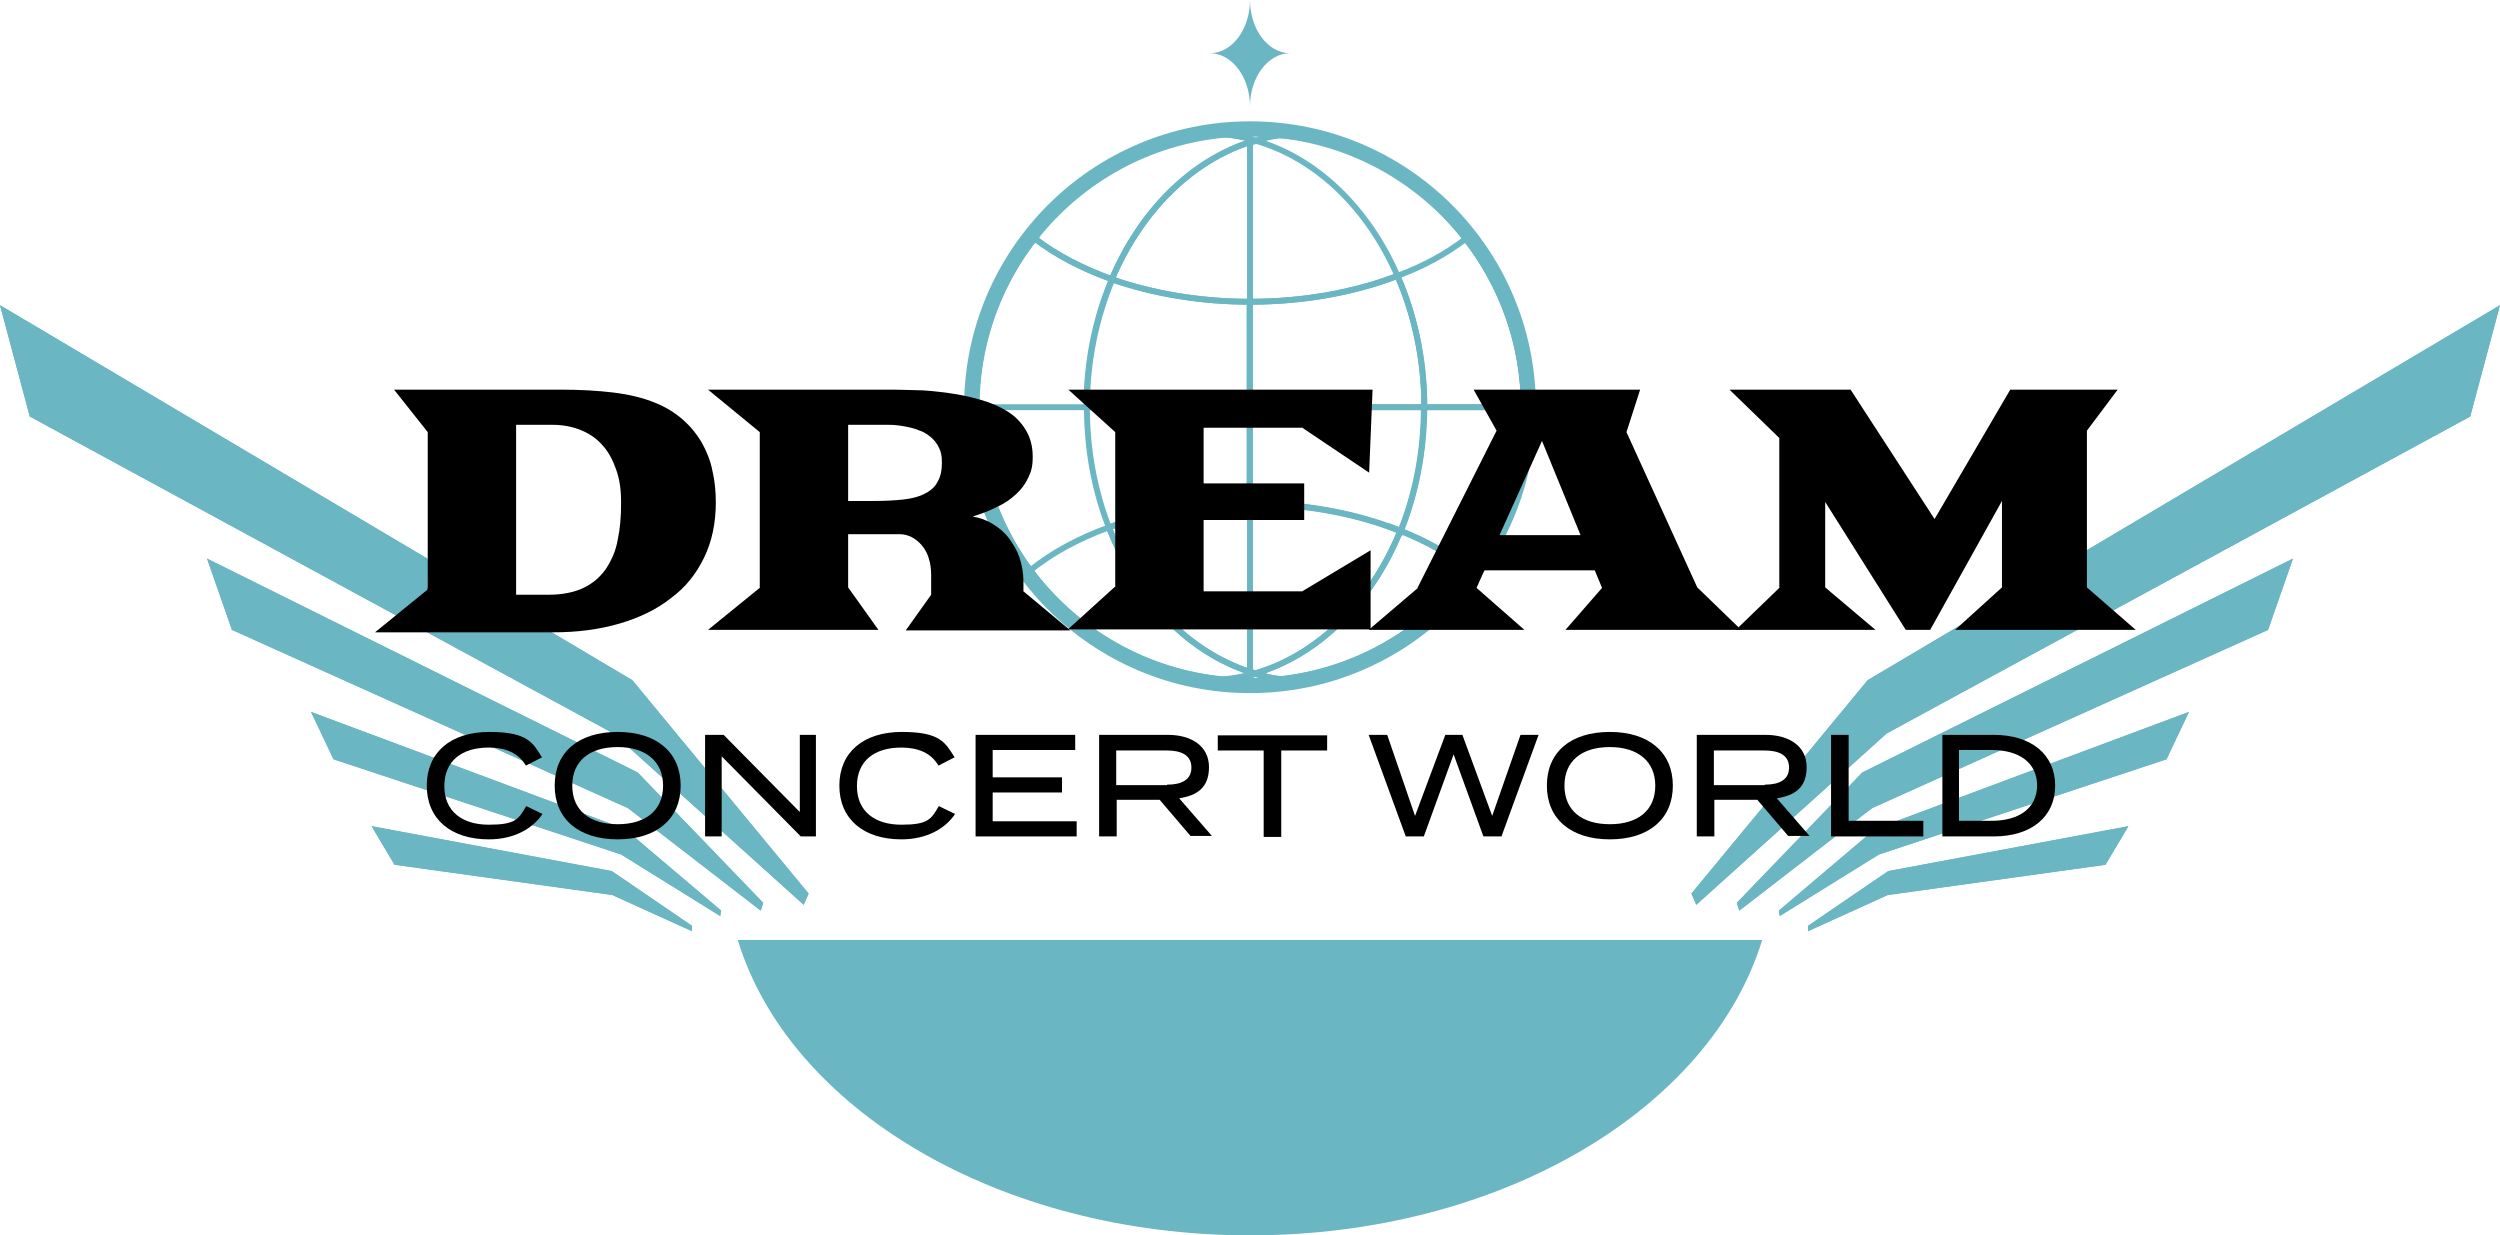<svg xmlns="http://www.w3.org/2000/svg" id="_&#xB808;&#xC774;&#xC5B4;_1" data-name="&#xB808;&#xC774;&#xC5B4; 1" viewBox="0 0 512 253"><defs><style>      .cls-1 {        fill: #000;      }      .cls-1, .cls-2 {        stroke-width: 0px;      }      .cls-2 {        fill: #6ab6c3;      }      .cls-3 {        stroke-width: 1.2px;      }      .cls-3, .cls-4 {        fill: none;        stroke: #6ab6c3;        stroke-miterlimit: 10;      }      .cls-4 {        stroke-width: 3.1px;      }    </style></defs><g><g><g><g><polygon class="cls-2" points="346.4 183 347.4 185.3 386.4 150.2 505.9 85.3 512 62.5 382.5 139.3 346.4 183"></polygon><polygon class="cls-2" points="355.7 184.9 356.2 186.5 383.4 165.5 464.5 129 469.6 114.4 381.4 158.2 355.7 184.9"></polygon><polygon class="cls-2" points="364.3 186.5 364.5 187.6 384.8 175 443.7 155.5 448.3 145.8 384 169.8 364.3 186.5"></polygon><polygon class="cls-2" points="370.3 189.6 370.3 190.7 386.6 183.3 431.2 177.1 435.9 169.2 386.7 178.4 370.3 189.6"></polygon></g><polygon class="cls-2" points="346.4 183 347.4 185.3 386.4 150.2 505.9 85.3 512 62.5 382.5 139.3 346.4 183"></polygon><polygon class="cls-2" points="355.7 184.9 356.2 186.5 383.4 165.5 464.5 129 469.6 114.4 381.4 158.2 355.7 184.9"></polygon><polygon class="cls-2" points="364.3 186.5 364.5 187.6 384.8 175 443.7 155.5 448.3 145.8 384 169.8 364.3 186.5"></polygon><polygon class="cls-2" points="370.3 189.6 370.3 190.7 386.6 183.3 431.2 177.1 435.9 169.2 386.7 178.4 370.3 189.6"></polygon></g><g><g><polygon class="cls-2" points="165.6 183 164.6 185.3 125.6 150.2 6.1 85.3 0 62.5 129.5 139.3 165.6 183"></polygon><polygon class="cls-2" points="156.3 184.9 155.8 186.5 128.6 165.5 47.5 129 42.4 114.4 130.6 158.2 156.3 184.9"></polygon><polygon class="cls-2" points="147.7 186.5 147.5 187.6 127.2 175 68.3 155.5 63.7 145.8 128 169.8 147.7 186.5"></polygon><polygon class="cls-2" points="141.7 189.6 141.7 190.7 125.4 183.3 80.8 177.1 76.1 169.2 125.3 178.4 141.7 189.6"></polygon></g><polygon class="cls-2" points="165.6 183 164.6 185.3 125.6 150.2 6.1 85.3 0 62.5 129.5 139.3 165.6 183"></polygon><polygon class="cls-2" points="156.3 184.9 155.8 186.5 128.6 165.5 47.5 129 42.4 114.4 130.6 158.2 156.3 184.9"></polygon><polygon class="cls-2" points="147.7 186.5 147.5 187.6 127.2 175 68.3 155.5 63.7 145.8 128 169.8 147.7 186.5"></polygon><polygon class="cls-2" points="141.7 189.6 141.7 190.7 125.4 183.3 80.8 177.1 76.1 169.2 125.3 178.4 141.7 189.6"></polygon></g></g><path class="cls-2" d="M151.1,192.5c10.5,34.6,53.5,60.5,104.9,60.5s94.3-25.9,104.9-60.5h-209.7Z"></path><path class="cls-2" d="M247.8,10.9c4.5,0,8.2,4.9,8.2,10.9,0-6,3.7-10.9,8.2-10.9-4.5,0-8.2-4.9-8.2-10.9,0,6-3.7,10.9-8.2,10.9Z"></path><g><g><path class="cls-3" d="M211,50c-6.9,9.3-11,20.9-11,33.4"></path><path class="cls-3" d="M202.2,83.4h-2.2c0,12.5,4.1,24.1,11,33.4"></path><path class="cls-3" d="M256,27.3c-1.7,0-3.4,0-5.1.2,1.7.2,3.4.5,5.1.9v-1.2Z"></path><path class="cls-3" d="M257.1,28.8c1.7-.5,3.4-.9,5.2-1.1-2.1-.2-4.2-.4-6.3-.4v1.2c.4,0,.7.2,1.1.3Z"></path><path class="cls-3" d="M211,116.8"></path><path class="cls-3" d="M256,139.4c-1.7,0-3.4,0-5.1-.2"></path><path class="cls-3" d="M250.9,139.2c1.7.1,3.3.2,5.1.2v-1.2c-1.7.4-3.3.7-5.1.9Z"></path><path class="cls-3" d="M256,138.3v1.2c2.1,0,4.2-.1,6.3-.4-1.8-.2-3.5-.6-5.2-1.1-.4.1-.7.2-1.1.3Z"></path><path class="cls-3" d="M300.2,48.9c7.4,9.5,11.9,21.5,11.9,34.5"></path><path class="cls-3" d="M286.8,108.7c5.5,2.2,10.3,4.9,14.2,8.1,6.9-9.3,11.1-20.9,11.1-33.4h-20.4c0,9.1-1.8,17.8-4.8,25.4Z"></path><path class="cls-3" d="M286.2,56.5c3.5,8,5.5,17.1,5.5,26.9h20.4c0-13-4.5-25-11.9-34.5-3.9,3-8.6,5.6-14,7.6Z"></path><path class="cls-3" d="M262.3,27.7c17.5,1.5,28.8,9.6,37.9,21.2"></path><path class="cls-3" d="M257.1,138c1.7.5,3.4.9,5.2,1.1,15.8-1.8,29.7-10.1,38.7-22.3-3.9-3.2-8.7-5.9-14.2-8.1-5.9,14.5-16.7,25.4-29.7,29.2Z"></path><path class="cls-3" d="M211,116.8s0,0,0,0c0,0,0,0,0,0,0,0,0,0,0,0Z"></path><path class="cls-3" d="M211.7,48.8c-.2.4-.5.8-.7,1.2.3-.4.6-.7.9-1.1,0,0,0,0-.1,0Z"></path><path class="cls-3" d="M202.2,83.4h20.4c0-9.4,1.9-18.3,5.2-26.2-6.1-2.2-11.5-5-15.9-8.4-.3.4-.6.7-.9,1.1"></path><path class="cls-3" d="M256,29.1v-.7c-1.7-.4-3.3-.7-5.1-.9-15.9,1.4-29.8,9.4-39.1,21.3,4.4,3.4,9.8,6.2,15.9,8.4,5.8-13.7,16-24.1,28.3-28.1Z"></path><path class="cls-3" d="M256,28.5v.7c.4-.1.7-.2,1.1-.3-.4-.1-.7-.2-1.1-.3Z"></path><path class="cls-3" d="M256,137.6c-12.7-4.1-23.2-15.1-28.9-29.6-6.3,2.3-11.8,5.3-16.1,8.8,9.3,12.5,23.6,20.9,40,22.4,1.7-.2,3.4-.5,5.1-.9v-.7Z"></path><path class="cls-3" d="M256,138.3c.4,0,.7-.2,1.1-.3-.4-.1-.7-.2-1.1-.3v.7Z"></path><path class="cls-3" d="M256,83.4h-33.4c0,8.8,1.6,17.2,4.5,24.6,8.4-3.1,18.3-4.8,28.9-4.8v-19.8Z"></path><path class="cls-3" d="M256,103.2c11.4,0,22,2,30.8,5.6,3.1-7.6,4.8-16.2,4.8-25.4h-35.7v19.8Z"></path><path class="cls-3" d="M256,83.4h35.7c0-9.7-2-18.9-5.5-26.9-8.7,3.4-19.1,5.3-30.2,5.3v21.6Z"></path><path class="cls-3" d="M256,61.8c-10.3,0-20-1.7-28.3-4.6-3.3,7.8-5.2,16.7-5.2,26.2h33.4v-21.6Z"></path><path class="cls-3" d="M256,29.1c-12.3,4-22.5,14.4-28.3,28.1,8.3,2.9,18,4.6,28.3,4.6V29.1Z"></path><path class="cls-3" d="M257.1,28.8c-.4.1-.7.2-1.1.3v32.7c11.1,0,21.5-2,30.2-5.3-6-13.8-16.5-24.1-29.1-27.7Z"></path><path class="cls-3" d="M256,137.6c.4.1.7.2,1.1.3,13-3.8,23.8-14.7,29.7-29.2-8.8-3.5-19.4-5.6-30.8-5.6v34.4Z"></path><path class="cls-3" d="M256,137.6v-34.4c-10.6,0-20.4,1.8-28.9,4.8,5.7,14.5,16.2,25.5,28.9,29.6Z"></path></g><circle class="cls-4" cx="256" cy="83.4" r="57"></circle></g><g><path class="cls-1" d="M107.8,165.1l3.3,1.6c-2,3-5.8,5.2-11,5.2-7.8,0-12.7-4.2-12.7-11s4.9-11,12.8-11,8.9,2.2,10.8,5.2l-3.3,1.7c-1.5-2.6-4.2-3.7-7.6-3.7-5.5,0-9.1,2.7-9.1,7.9s3.7,7.9,9.1,7.9,6.1-1.1,7.6-3.7Z"></path><path class="cls-1" d="M113.6,160.9c0-6.9,4.9-11,12.9-11s12.9,4.2,12.9,11-4.9,11-12.9,11-12.9-4.2-12.9-11ZM135.8,160.9c0-5-3.6-7.9-9.3-7.9s-9.3,2.8-9.3,7.9,3.6,7.9,9.3,7.9,9.3-2.8,9.3-7.9Z"></path><path class="cls-1" d="M167.1,150.5v20.8h-3.1l-16.2-16.4v16.4h-3.4v-20.8h3.8l15.6,15.8v-15.8h3.5Z"></path><path class="cls-1" d="M192.3,165.1l3.3,1.6c-2,3-5.8,5.2-11,5.2-7.8,0-12.7-4.2-12.7-11s4.9-11,12.8-11,8.9,2.2,10.8,5.2l-3.3,1.7c-1.5-2.6-4.2-3.7-7.6-3.7-5.5,0-9.1,2.7-9.1,7.9s3.7,7.9,9.1,7.9,6.1-1.1,7.6-3.7Z"></path><path class="cls-1" d="M220.5,168.2v3.1h-20.7v-20.8h20.4v3.1h-16.9v5.6h14.2v3.1h-14.2v5.9h17.2Z"></path><path class="cls-1" d="M243.9,171.3l-6.4-7.5h-8.8v7.5h-3.6v-20.8h14.1c4.8,0,8.4,2.3,8.4,6.6s-2.5,5.8-6.1,6.4l6.7,7.7h-4.4ZM239,160.7c3,0,5-1,5-3.5s-2-3.5-5-3.5h-10.4v7.1h10.4Z"></path><path class="cls-1" d="M271.9,153.7h-9.5v17.7h-3.6v-17.7h-9.4v-3.1h22.4v3.1Z"></path><path class="cls-1" d="M315.1,150.5l-7.6,20.8h-3.7l-6.1-16.8-6.1,16.8h-3.7l-7.6-20.8h3.8l5.7,16.6,6.2-16.6h3.5l6.1,16.6,5.8-16.6h3.7Z"></path><path class="cls-1" d="M316.8,160.9c0-6.9,4.9-11,12.9-11s12.9,4.2,12.9,11-4.9,11-12.9,11-12.9-4.2-12.9-11ZM339,160.9c0-5-3.6-7.9-9.3-7.9s-9.3,2.8-9.3,7.9,3.6,7.9,9.3,7.9,9.3-2.8,9.3-7.9Z"></path><path class="cls-1" d="M366.3,171.3l-6.4-7.5h-8.8v7.5h-3.6v-20.8h14.1c4.8,0,8.4,2.3,8.4,6.6s-2.5,5.8-6.1,6.4l6.7,7.7h-4.4ZM361.4,160.7c3,0,5-1,5-3.5s-2-3.5-5-3.5h-10.4v7.1h10.4Z"></path><path class="cls-1" d="M393.9,168.2v3.1h-18.9v-20.8h3.6v17.6h15.3Z"></path><path class="cls-1" d="M420.9,160.9c0,6.4-4.9,10.4-12.6,10.4h-10.5v-20.8h10.5c7.7,0,12.6,4,12.6,10.4ZM417.2,160.9c0-4.8-3.8-7.3-9.3-7.3h-6.7v14.5h6.7c5.5,0,9.3-2.5,9.3-7.3Z"></path></g></g><g><path class="cls-1" d="M87.6,120.3v-31.8l-6.9-8.7c1.8,0,0,0,2.3,0,2.3,0,4.6,0,7.1,0,2.5,0,4.9,0,7.4,0,2.5,0,4.9,0,7.1,0,2.2,0,4.2,0,6,0,1.8,0,3.2,0,4.2,0,4,0,7.6.2,10.9.6,3.2.4,6.1,1.1,8.5,2.1,2.2.9,4,2,5.6,3.4,1.6,1.4,2.9,3,3.9,4.7,1,1.8,1.8,3.7,2.2,5.8.5,2.1.7,4.3.7,6.5,0,4.2-.8,8-2.4,11.3-1.6,3.3-3.8,6.1-6.8,8.3-2.9,2.3-6.4,4-10.5,5.2-4.1,1.2-8.6,1.8-13.6,1.8h-3.2c-1.5,0-3.3,0-5.3,0-2,0-4.2,0-6.6,0-2.4,0-4.8,0-7.3,0-2.5,0-4.9,0-7.4,0-2.4,0-4.6,0-6.7,0l10.7-8.7ZM112.4,121.8c2.8,0,5.2-.5,7.1-1.4,1.9-.9,3.4-2.2,4.6-3.9,1.1-1.7,2-3.6,2.4-5.9.5-2.3.7-4.8.7-7.6s-.3-4.8-1-6.8-1.6-3.7-2.8-5c-1.2-1.4-2.7-2.4-4.4-3.1-1.7-.7-3.7-1.1-5.9-1.1h-7.4v34.8h6.7Z"></path><path class="cls-1" d="M155.6,120.3v-31.8l-10.6-8.7c2.1,0,4.4,0,6.7,0,2.3,0,4.6,0,6.9,0,2.3,0,4.5,0,6.7,0,2.2,0,4.2,0,6.1,0,1.9,0,3.6,0,5.2,0h3.9c2.2,0,4.4,0,6.8.1,2.4,0,4.7.3,7,.6,2.3.3,4.5.8,6.6,1.4,2.1.6,3.9,1.4,5.5,2.4,1.6,1,2.8,2.3,3.7,3.8.9,1.5,1.4,3.3,1.4,5.4s-.3,3-.9,4.3c-.6,1.3-1.4,2.4-2.5,3.4-1.1,1-2.3,1.9-3.9,2.6-1.5.8-3.2,1.4-5,2,1.4.2,2.8.7,4.1,1.5,1.3.8,2.4,1.7,3.3,2.9.9,1.2,1.7,2.5,2.2,4s.8,3.2.8,4.9v2l9.6,8h-33.7l5.2-7.3v-4.2c0-1.2-.2-2.3-.5-3.3s-.8-1.9-1.4-2.6c-.6-.7-1.3-1.3-2.1-1.7-.8-.4-1.6-.6-2.5-.6h-10.5v10.9l6.2,8.7h-34.9l10.7-8.7ZM178.7,102.6c2.4,0,4.5-.1,6.3-.3,1.8-.2,3.3-.6,4.4-1.2,1.2-.6,2.1-1.4,2.6-2.4.6-1,.9-2.3.9-3.9s-.2-2.3-.6-3.1c-.4-.9-1-1.6-1.7-2.2-.7-.6-1.5-1.1-2.5-1.4-.9-.4-1.9-.6-3-.8-1.1-.2-2.1-.3-3.2-.3-1.1,0-2.2,0-3.2,0h-5v15.6h5Z"></path><path class="cls-1" d="M228.4,120.3v-31.8l-9.6-8.7h62.3l-.7,17-13.7-9.2h-20.2v11.4h20.6v7.5h-20.6v14.6h20.2l14-8.4v16.2h-62l9.6-8.7Z"></path><path class="cls-1" d="M290.3,120.4l16.2-32.2-4.7-8.4h34.1l-2.8,8.7,14.5,31.8,9,8.7h-36l7.5-8.6-1.5-3.6h-22.6l-1.6,3.6,9.8,8.6h-31.9l10.1-8.6ZM323.7,109.6l-7.9-19.3-8.7,19.3h16.5Z"></path><path class="cls-1" d="M364.4,120.3v-30.6l-10.2-9.9h24.8l17.2,26.5,15.5-26.5h22l-6.3,8.4v32.1l10,8.7h-37l9.6-8.7v-17.7l-14.7,26.4h-5l-16.5-26.2v17.5l10.3,8.7h-28.6l9-8.7Z"></path></g></svg>
